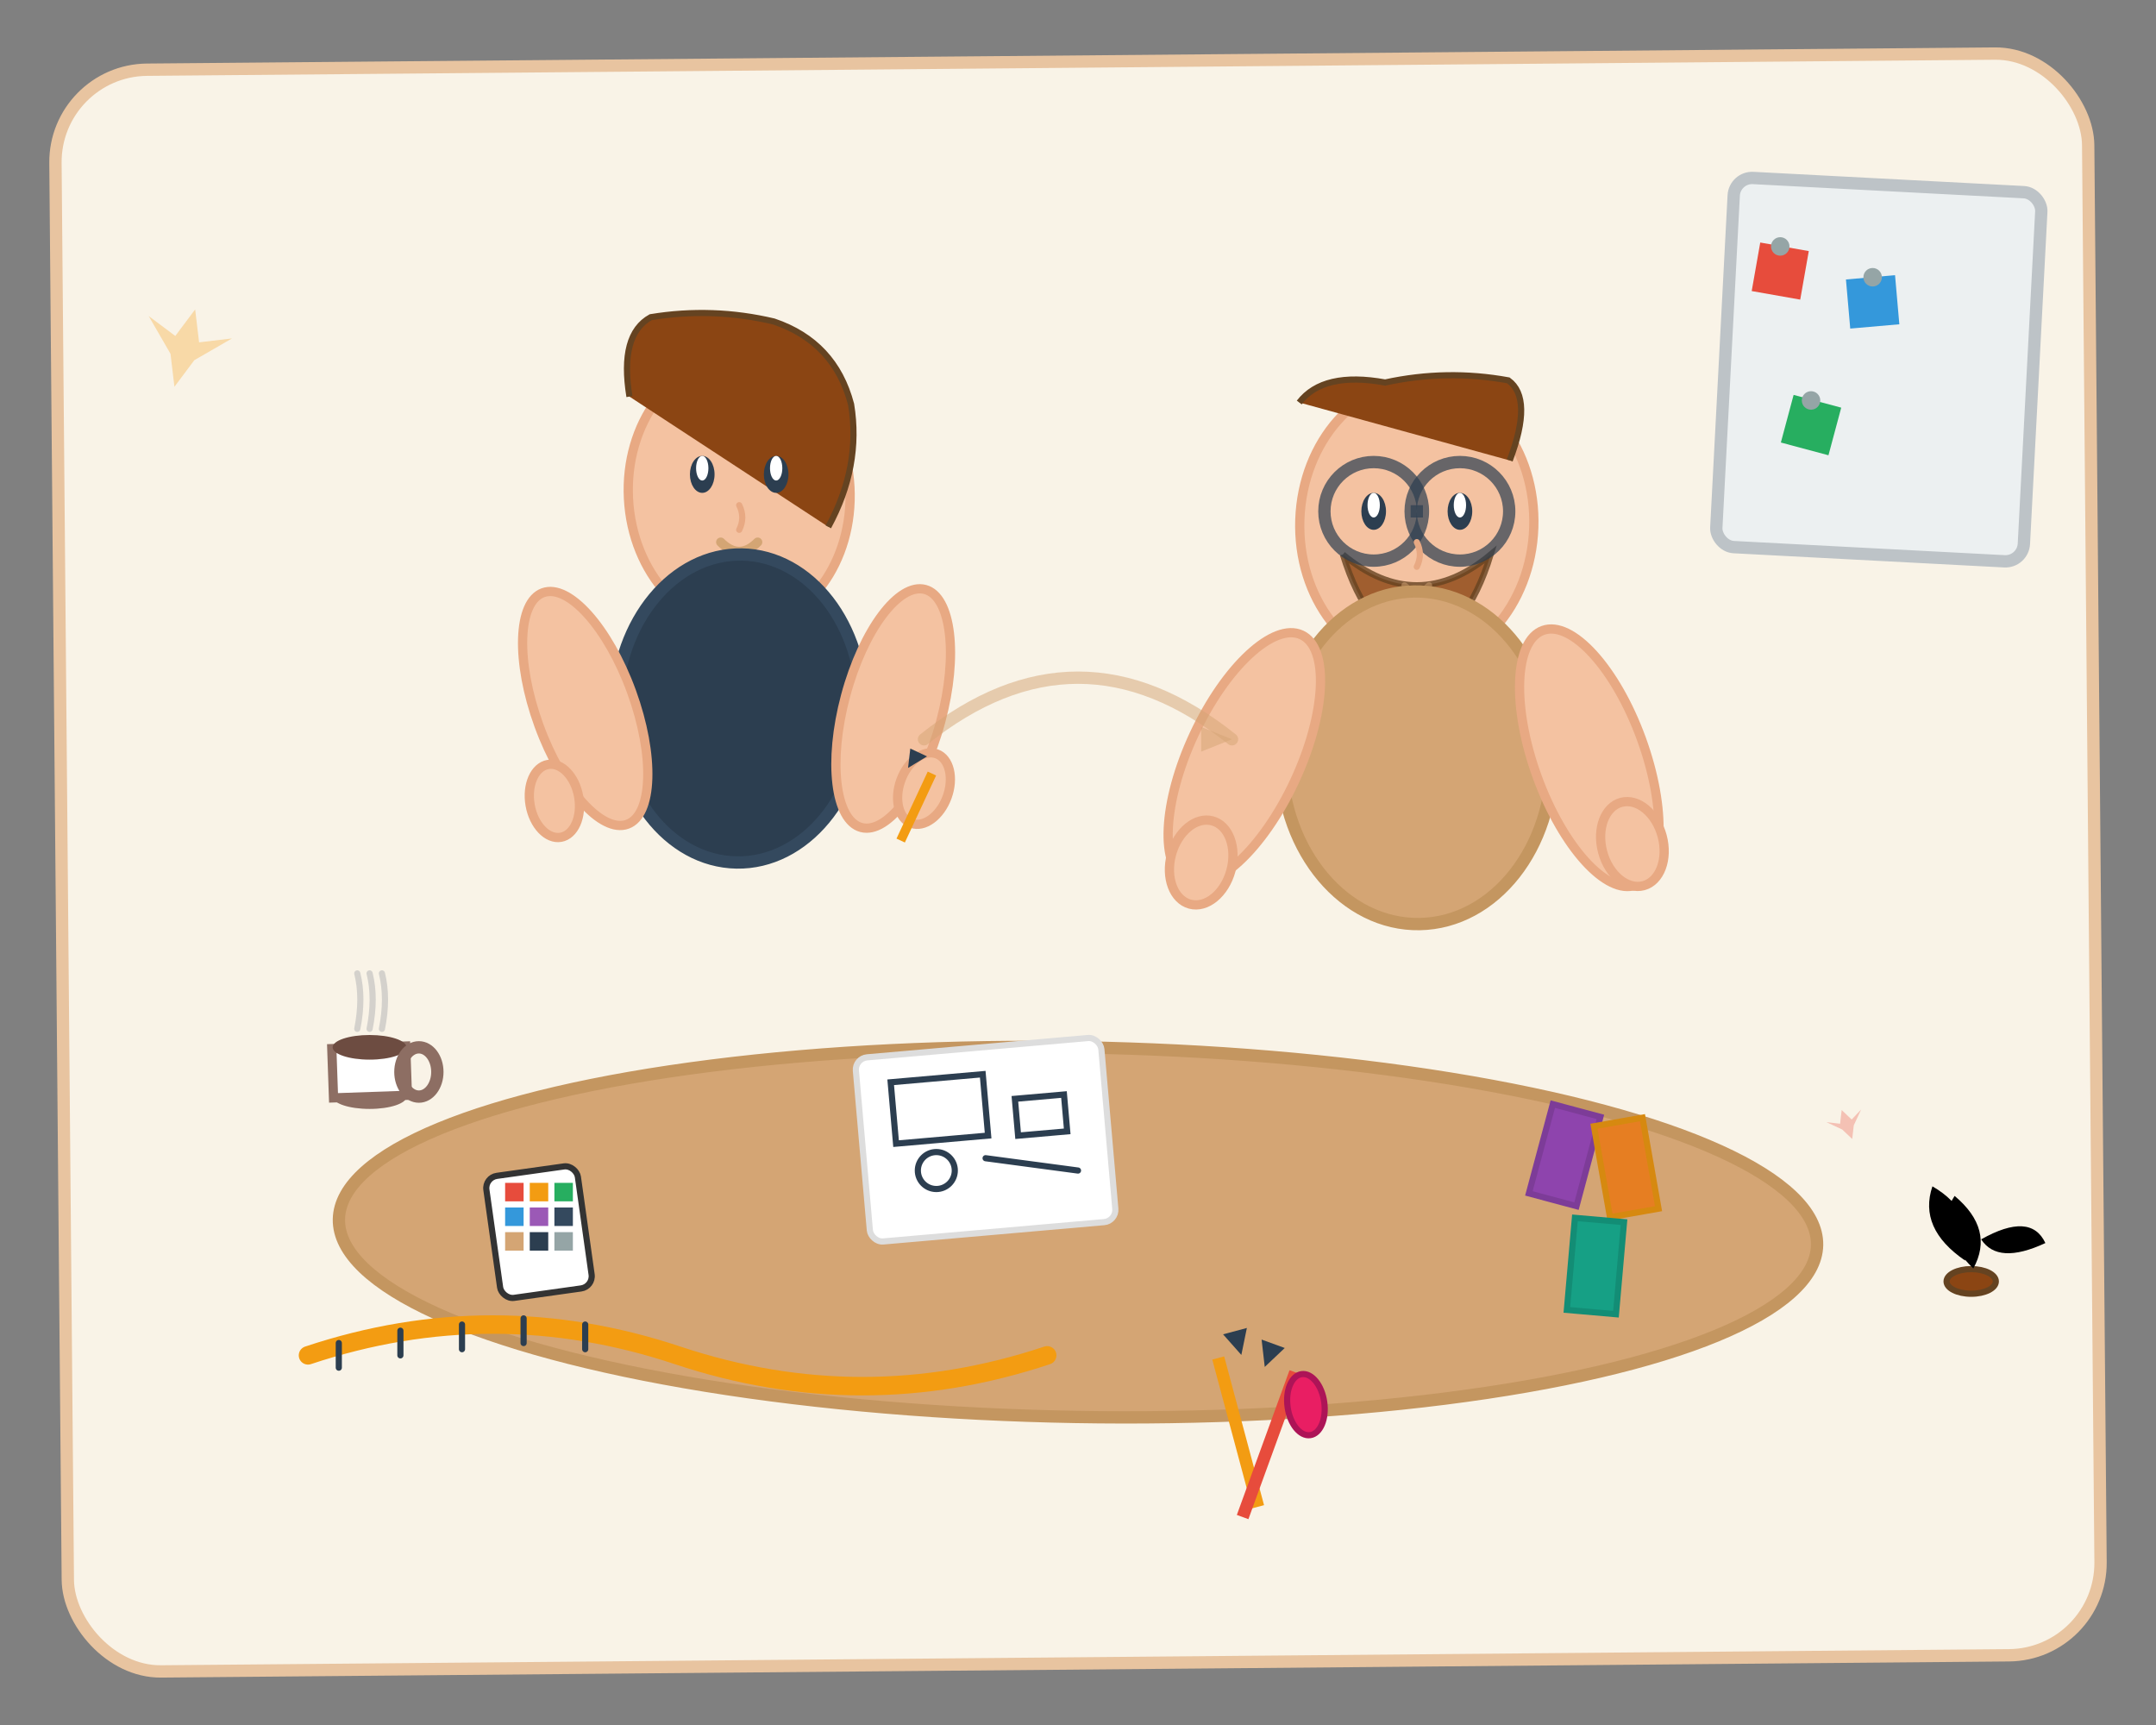 <svg xmlns="http://www.w3.org/2000/svg" viewBox="0 0 350 280" width="350" height="280">
    <rect x="0" y="0" width="350" height="280" fill="#808080" stroke="none"/>
    <defs>
        <style>
            .sketch { 
                stroke-linecap: round; 
                stroke-linejoin: round;
                fill: none;
            }
            .person { 
                fill: #f4c2a1;
                stroke: #e8a983;
                stroke-width: 1.5;
            }
            .clothing { 
                fill: #2c3e50;
                stroke: #34495e;
                stroke-width: 2;
            }
            .hair { 
                fill: #8b4513;
                stroke: #654321;
                stroke-width: 1;
            }
            .workspace { 
                fill: #f9f3e7;
                stroke: #e8c4a0;
                stroke-width: 2;
            }
        </style>
    </defs>
    
    <!-- Background workspace -->
    <rect x="10" y="10" width="330" height="260" rx="15" 
          class="workspace" transform="rotate(-0.5 175 140)"/>
    
    <!-- Desk surface -->
    <ellipse cx="175" cy="200" rx="120" ry="30" 
             fill="#d4a574" stroke="#c49660" stroke-width="2" 
             transform="rotate(1 175 200)"/>
    
    <!-- Person 1 - Female Designer -->
    <g transform="translate(120, 80)">
        <!-- Head -->
        <ellipse cx="0" cy="0" rx="18" ry="22" 
                 class="person" transform="rotate(-3 0 0)"/>
        
        <!-- Hair -->
        <path d="M-18 -15 Q-20 -25 -15 -28 Q-5 -30 5 -28 Q15 -25 18 -15 Q20 -5 15 5" 
              class="hair" transform="rotate(2 0 -10)"/>
        
        <!-- Eyes -->
        <ellipse cx="-6" cy="-3" rx="2" ry="3" fill="#2c3e50"/>
        <ellipse cx="6" cy="-3" rx="2" ry="3" fill="#2c3e50"/>
        <ellipse cx="-6" cy="-4" rx="1" ry="2" fill="#fff"/>
        <ellipse cx="6" cy="-4" rx="1" ry="2" fill="#fff"/>
        
        <!-- Nose -->
        <path d="M0 2 Q1 4 0 6" class="sketch" stroke="#e8a983" stroke-width="1"/>
        
        <!-- Mouth -->
        <path d="M-3 8 Q0 11 3 8" class="sketch" stroke="#d4a574" stroke-width="1.5"/>
        
        <!-- Body -->
        <ellipse cx="0" cy="35" rx="20" ry="25" 
                 class="clothing" transform="rotate(1 0 35)"/>
        
        <!-- Arms -->
        <ellipse cx="-25" cy="35" rx="8" ry="20" 
                 class="person" transform="rotate(-20 -25 35)"/>
        <ellipse cx="25" cy="35" rx="8" ry="20" 
                 class="person" transform="rotate(15 25 35)"/>
        
        <!-- Hands -->
        <ellipse cx="-30" cy="50" rx="4" ry="6" 
                 class="person" transform="rotate(-10 -30 50)"/>
        <ellipse cx="30" cy="48" rx="4" ry="6" 
                 class="person" transform="rotate(20 30 48)"/>
        
        <!-- Drawing tool in hand -->
        <rect x="28" y="45" width="1.5" height="12" 
              fill="#f39c12" transform="rotate(25 28.75 51)"/>
        <polygon points="28,45 27,42 30,42" 
                 fill="#2c3e50" transform="rotate(25 28.5 43.5)"/>
    </g>
    
    <!-- Person 2 - Male Designer -->
    <g transform="translate(230, 85)">
        <!-- Head -->
        <ellipse cx="0" cy="0" rx="19" ry="23" 
                 class="person" transform="rotate(2 0 0)"/>
        
        <!-- Hair -->
        <path d="M-19 -20 Q-15 -25 -5 -23 Q5 -25 15 -23 Q19 -20 15 -10" 
              class="hair" transform="rotate(-1 0 -15)"/>
        
        <!-- Beard -->
        <path d="M-12 5 Q0 15 12 5 Q8 18 0 20 Q-8 18 -12 5" 
              class="hair" opacity="0.8"/>
        
        <!-- Eyes -->
        <ellipse cx="-7" cy="-2" rx="2" ry="3" fill="#2c3e50"/>
        <ellipse cx="7" cy="-2" rx="2" ry="3" fill="#2c3e50"/>
        <ellipse cx="-7" cy="-3" rx="1" ry="2" fill="#fff"/>
        <ellipse cx="7" cy="-3" rx="1" ry="2" fill="#fff"/>
        
        <!-- Glasses -->
        <circle cx="-7" cy="-2" r="8" fill="none" 
                stroke="#2c3e50" stroke-width="2" opacity="0.7"/>
        <circle cx="7" cy="-2" r="8" fill="none" 
                stroke="#2c3e50" stroke-width="2" opacity="0.7"/>
        <path d="M-1 -2 L1 -2" stroke="#2c3e50" stroke-width="2" opacity="0.7"/>
        
        <!-- Nose -->
        <path d="M0 3 Q1 5 0 7" class="sketch" stroke="#e8a983" stroke-width="1"/>
        
        <!-- Mouth (behind beard, subtle) -->
        <path d="M-2 10 Q0 12 2 10" class="sketch" stroke="#d4a574" stroke-width="1" opacity="0.5"/>
        
        <!-- Body -->
        <ellipse cx="0" cy="38" rx="22" ry="27" 
                 fill="#d4a574" stroke="#c49660" stroke-width="2" 
                 transform="rotate(-1 0 38)"/>
        
        <!-- Arms -->
        <ellipse cx="-28" cy="38" rx="9" ry="22" 
                 class="person" transform="rotate(25 -28 38)"/>
        <ellipse cx="28" cy="38" rx="9" ry="22" 
                 class="person" transform="rotate(-20 28 38)"/>
        
        <!-- Hands -->
        <ellipse cx="-35" cy="55" rx="5" ry="7" 
                 class="person" transform="rotate(15 -35 55)"/>
        <ellipse cx="35" cy="52" rx="5" ry="7" 
                 class="person" transform="rotate(-15 35 52)"/>
    </g>
    
    <!-- Design materials on desk -->
    <!-- Color swatches -->
    <g transform="translate(80, 190)">
        <rect x="0" y="0" width="15" height="20" rx="2" 
              fill="#fff" stroke="#333" stroke-width="1" 
              transform="rotate(-8 7.5 10)"/>
        <rect x="2" y="2" width="3" height="3" fill="#e74c3c"/>
        <rect x="6" y="2" width="3" height="3" fill="#f39c12"/>
        <rect x="10" y="2" width="3" height="3" fill="#27ae60"/>
        <rect x="2" y="6" width="3" height="3" fill="#3498db"/>
        <rect x="6" y="6" width="3" height="3" fill="#9b59b6"/>
        <rect x="10" y="6" width="3" height="3" fill="#34495e"/>
        <rect x="2" y="10" width="3" height="3" fill="#d4a574"/>
        <rect x="6" y="10" width="3" height="3" fill="#2c3e50"/>
        <rect x="10" y="10" width="3" height="3" fill="#95a5a6"/>
    </g>
    
    <!-- Fabric samples -->
    <g transform="translate(250, 180)">
        <rect x="0" y="0" width="8" height="15" 
              fill="#8e44ad" stroke="#7d3c98" stroke-width="1" 
              transform="rotate(15 4 7.5)"/>
        <rect x="10" y="2" width="8" height="15" 
              fill="#e67e22" stroke="#d68910" stroke-width="1" 
              transform="rotate(-10 14 9.5)"/>
        <rect x="5" y="18" width="8" height="15" 
              fill="#16a085" stroke="#138d75" stroke-width="1" 
              transform="rotate(5 9 25.5)"/>
    </g>
    
    <!-- Measuring tape -->
    <path d="M50 220 Q80 210 110 220 Q140 230 170 220" 
          class="sketch" stroke="#f39c12" stroke-width="3"/>
    
    <!-- Tape markings -->
    <path d="M55 218 L55 222 M65 216 L65 220 M75 215 L75 219 M85 214 L85 218 M95 215 L95 219" 
          class="sketch" stroke="#2c3e50" stroke-width="1"/>
    
    <!-- Design sketches on desk -->
    <g transform="translate(140, 170)">
        <rect x="0" y="0" width="40" height="30" rx="2" 
              fill="#fff" stroke="#ddd" stroke-width="1" 
              transform="rotate(-5 20 15)"/>
        
        <!-- Sketch of room layout -->
        <rect x="5" y="5" width="15" height="10" 
              fill="none" stroke="#2c3e50" stroke-width="1" 
              transform="rotate(-5 12.5 10)"/>
        <rect x="25" y="8" width="8" height="6" 
              fill="none" stroke="#2c3e50" stroke-width="1" 
              transform="rotate(-5 29 11)"/>
        <circle cx="12" cy="20" r="3" 
               fill="none" stroke="#2c3e50" stroke-width="1"/>
        <path d="M20 18 L35 20" class="sketch" stroke="#2c3e50" stroke-width="1"/>
    </g>
    
    <!-- Pencils and tools -->
    <g transform="translate(200, 220)">
        <!-- Pencil 1 -->
        <rect x="0" y="0" width="2" height="25" 
              fill="#f39c12" transform="rotate(-15 1 12.5)"/>
        <polygon points="1,0 -1,-4 3,-4" 
                 fill="#2c3e50" transform="rotate(-15 1 -2)"/>
        
        <!-- Pencil 2 -->
        <rect x="5" y="2" width="2" height="25" 
              fill="#e74c3c" transform="rotate(20 6 14.5)"/>
        <polygon points="6,2 4,-2 8,-2" 
                 fill="#2c3e50" transform="rotate(20 6 0)"/>
        
        <!-- Eraser -->
        <ellipse cx="12" cy="8" rx="3" ry="5" 
                 fill="#e91e63" stroke="#ad1457" stroke-width="1" 
                 transform="rotate(-8 12 8)"/>
    </g>
    
    <!-- Coffee cups -->
    <g transform="translate(60, 170)">
        <ellipse cx="0" cy="8" rx="6" ry="2" fill="#8d6e63"/>
        <rect x="-6" y="0" width="12" height="8" 
              fill="#fff" stroke="#8d6e63" stroke-width="1.5" 
              transform="rotate(-2 0 4)"/>
        <ellipse cx="0" cy="0" rx="6" ry="2" fill="#6d4c41"/>
        
        <!-- Steam -->
        <path d="M-2 -3 Q-1 -8 -2 -12" class="sketch" stroke="#bbb" stroke-width="1" opacity="0.6"/>
        <path d="M0 -3 Q1 -8 0 -12" class="sketch" stroke="#bbb" stroke-width="1" opacity="0.6"/>
        <path d="M2 -3 Q3 -8 2 -12" class="sketch" stroke="#bbb" stroke-width="1" opacity="0.6"/>
        
        <!-- Handle -->
        <ellipse cx="8" cy="4" rx="3" ry="4" 
                 fill="none" stroke="#8d6e63" stroke-width="2"/>
    </g>
    
    <!-- Decorative elements -->
    <!-- Inspiration board corner -->
    <rect x="280" y="30" width="50" height="60" rx="3" 
          fill="#ecf0f1" stroke="#bdc3c7" stroke-width="2" 
          transform="rotate(3 305 60)"/>
    
    <!-- Pinned swatches -->
    <rect x="285" y="40" width="8" height="8" 
          fill="#e74c3c" transform="rotate(10 289 44)"/>
    <rect x="300" y="45" width="8" height="8" 
          fill="#3498db" transform="rotate(-5 304 49)"/>
    <rect x="290" y="65" width="8" height="8" 
          fill="#27ae60" transform="rotate(15 294 69)"/>
    
    <!-- Push pins -->
    <circle cx="289" cy="40" r="1.5" fill="#95a5a6"/>
    <circle cx="304" cy="45" r="1.5" fill="#95a5a6"/>
    <circle cx="294" cy="65" r="1.5" fill="#95a5a6"/>
    
    <!-- Plants in workspace -->
    <g transform="translate(320, 200)">
        <ellipse cx="0" cy="8" rx="4" ry="2" 
                 fill="#8b4513" stroke="#654321" stroke-width="1"/>
        
        <path d="M-2 5 Q-8 -2 -4 -8 Q2 -2 -2 5" 
              class="plant" transform="rotate(-15 -3 1)"/>
        <path d="M2 3 Q8 -4 12 0 Q6 6 2 3" 
              class="plant" transform="rotate(20 7 1)"/>
        <path d="M0 6 Q-6 -1 -2 -6 Q4 0 0 6" 
              class="plant" transform="rotate(-5 -1 2)"/>
    </g>
    
    <!-- Floating creative elements -->
    <path d="M30 50 L32 55 L37 53 L32 58 L30 63 L28 58 L23 53 L28 55 Z" 
          fill="#f39c12" opacity="0.3" transform="rotate(15 30 56.5)"/>
    
    <path d="M300 180 L301 182 L303 181 L301 183 L300 185 L299 183 L297 181 L299 182 Z" 
          fill="#e74c3c" opacity="0.3" transform="rotate(-20 300 183)"/>
    
    <!-- Team collaboration arrows -->
    <path d="M150 120 Q175 100 200 120" 
          class="sketch" stroke="#d4a574" stroke-width="2" opacity="0.5"/>
    <polygon points="195,118 200,120 195,122" 
             fill="#d4a574" opacity="0.5"/>
</svg>
